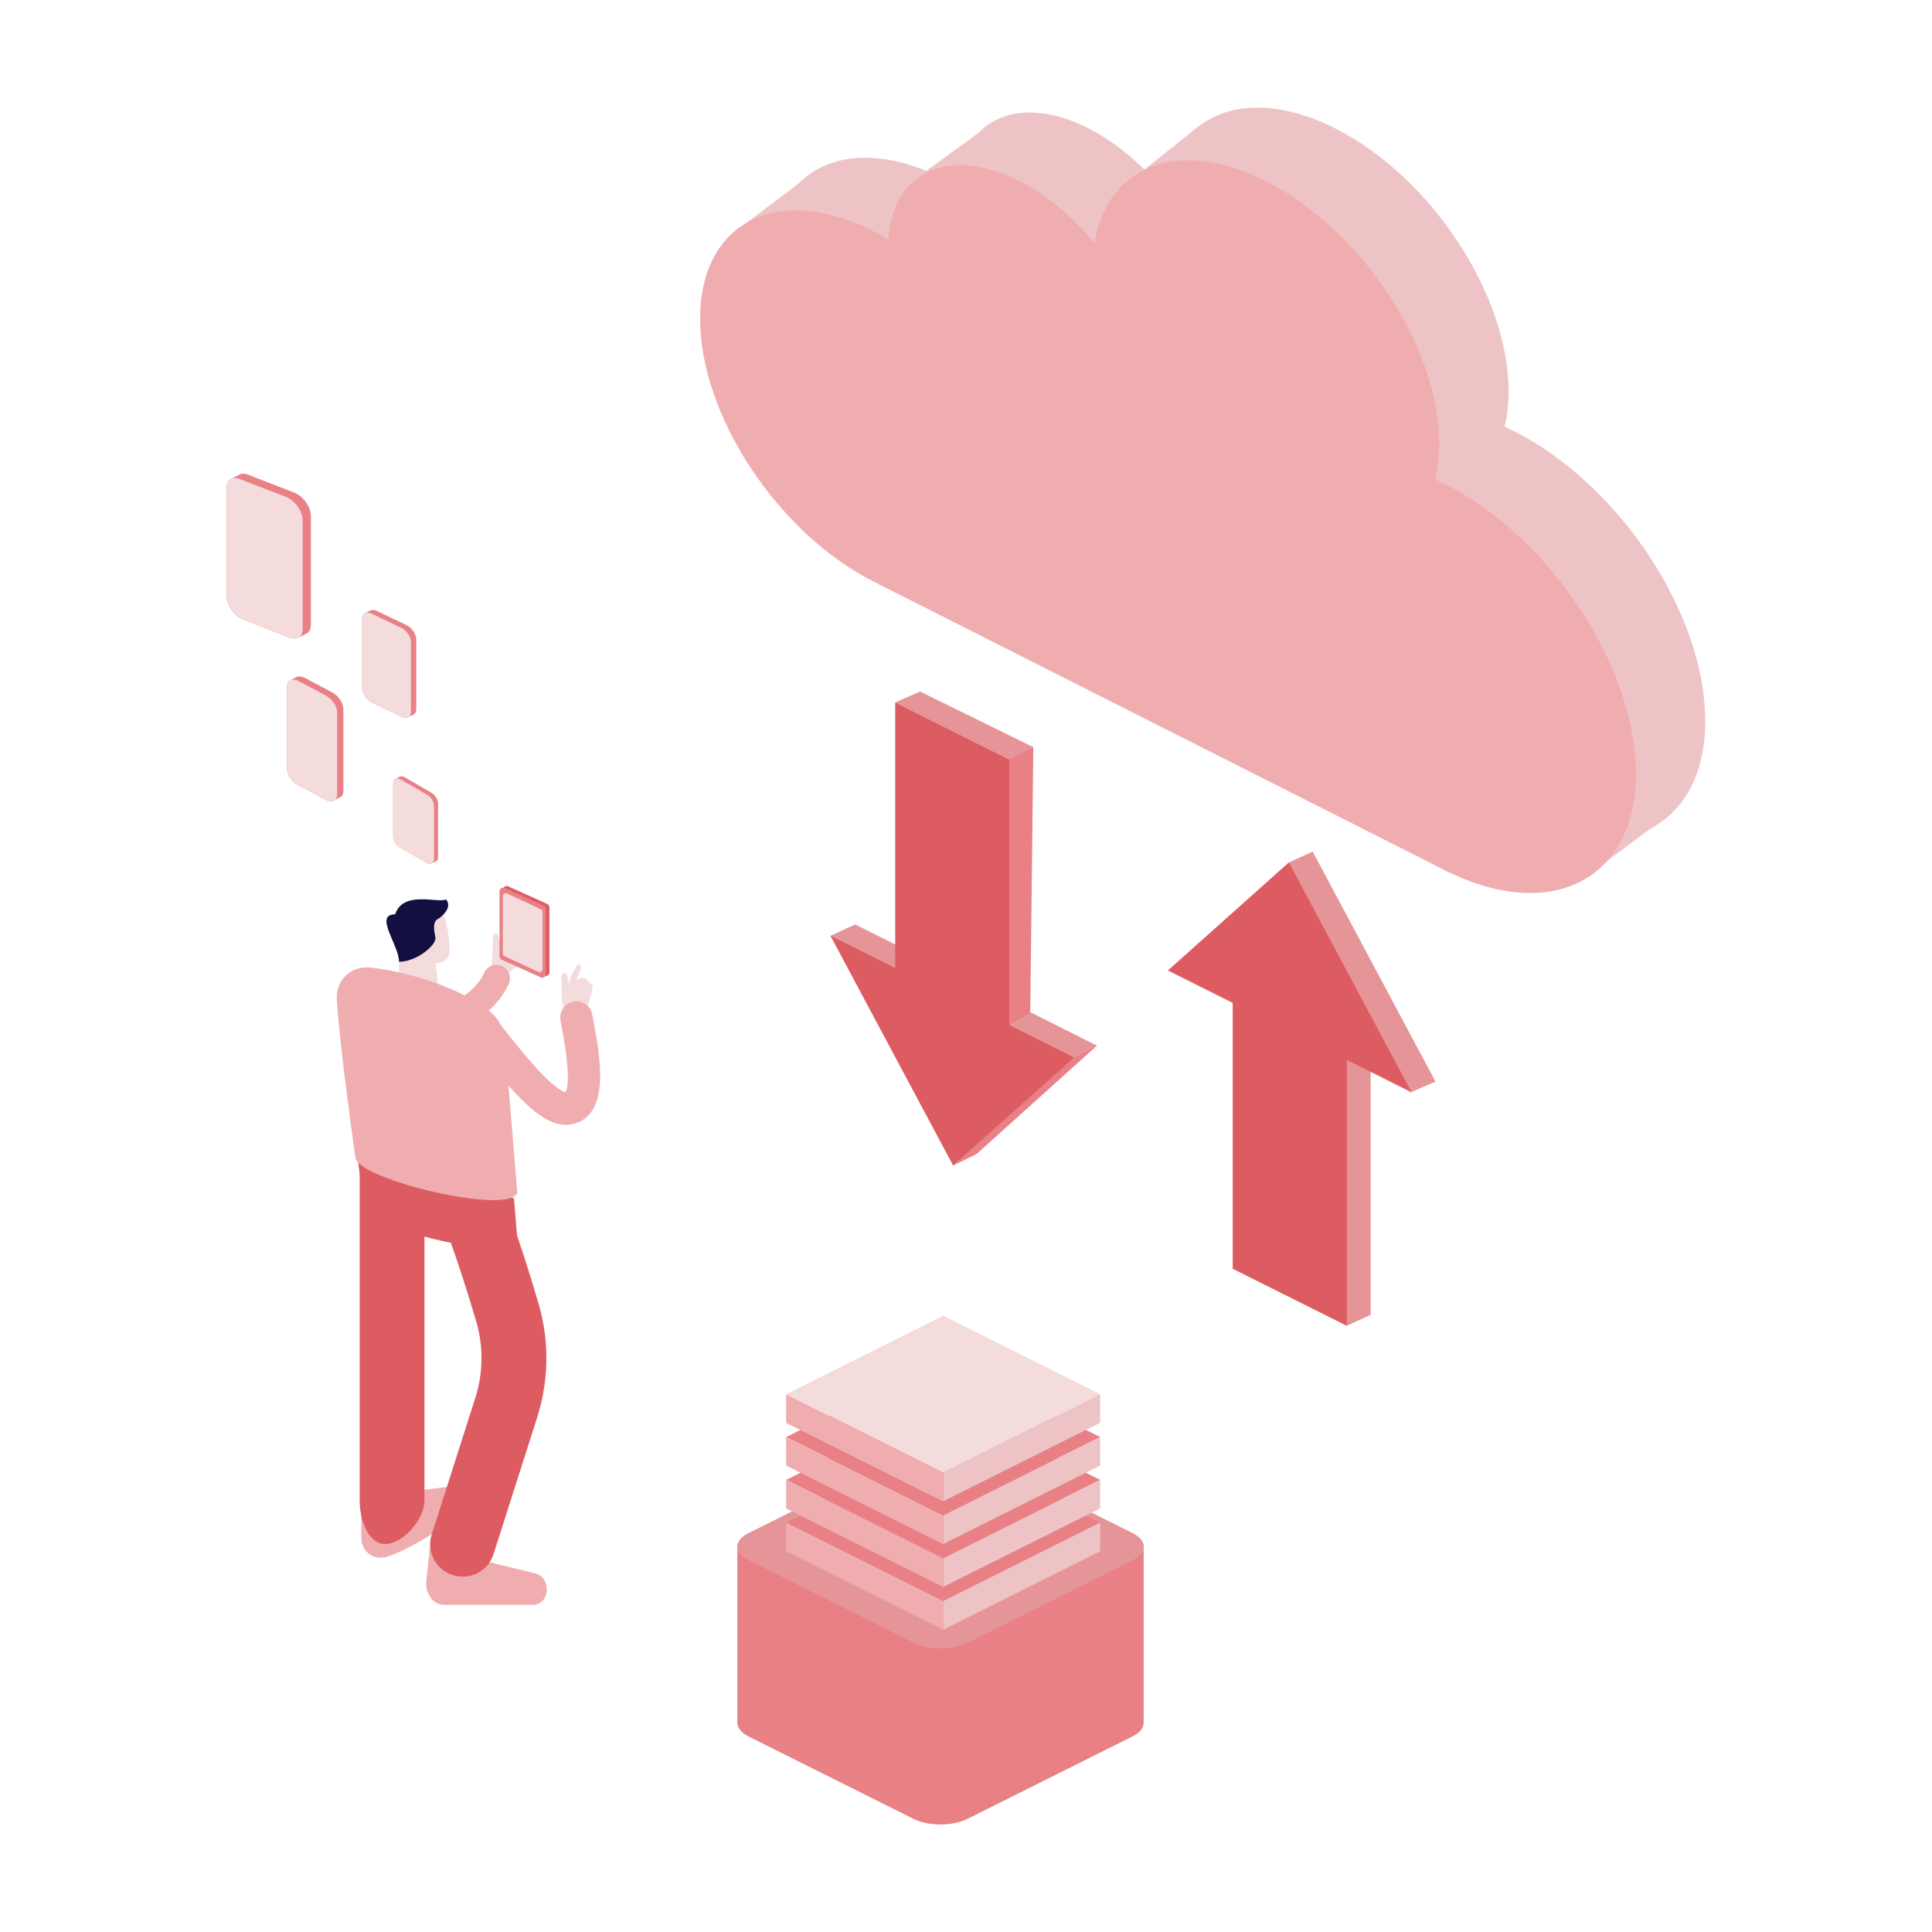 <?xml version="1.0" encoding="UTF-8"?>
<svg id="_レイヤー_2" data-name="レイヤー 2" xmlns="http://www.w3.org/2000/svg" viewBox="0 0 194 194">
  <defs>
    <style>
      .cls-1 {
        fill: none;
      }

      .cls-2 {
        fill: #130f40;
      }

      .cls-3 {
        fill: #e59598;
      }

      .cls-4 {
        fill: #f0adb0;
      }

      .cls-5 {
        fill: #f4dbdc;
      }

      .cls-6 {
        fill: #e88085;
      }

      .cls-7 {
        fill: #dd5c62;
      }

      .cls-8 {
        fill: #eec3c5;
      }
    </style>
  </defs>
  <g id="_レイヤー_1-2" data-name="レイヤー 1">
    <g>
      <rect class="cls-1" width="194" height="194"/>
      <g>
        <path class="cls-5" d="M49.36,97.19l.18-3.41h.45l.14.58.31.23,1.97.4.41.76-.27,1.26-1.03.27-.68.58-1.48-.67Z"/>
        <path class="cls-7" d="M54.92,90.76l-3.91-1.77c-.24-.09-.5.09-.5.35v6.52c0,.16.1.3.25.35l3.91,1.77c.24.09.5-.09.5-.35v-6.52c0-.16-.1-.3-.25-.35Z"/>
        <path class="cls-6" d="M113.72,153.96l-16.57-8.28c-1.5-.75-3.92-.75-5.42,0l-16.57,8.28c-.75.37-1.12.87-1.12,1.36v17.68c0,.49.37.98,1.12,1.36l16.57,8.28c1.5.75,3.92.75,5.42,0l16.57-8.28c.75-.37,1.12-.87,1.12-1.36v-17.68c0-.49-.38-.98-1.12-1.36Z"/>
        <path class="cls-3" d="M113.73,156.67l-16.57,8.29c-1.5.75-3.92.75-5.42,0l-16.57-8.29c-1.5-.75-1.5-1.96,0-2.71l16.57-8.28c1.5-.75,3.92-.75,5.42,0l16.57,8.28c1.5.75,1.5,1.96,0,2.71Z"/>
        <path class="cls-6" d="M110.47,152.9l-15.76,7.88-15.76-7.88,15.76-7.88,15.76,7.88Z"/>
        <path class="cls-8" d="M110.47,155.76l-15.76,7.88v-2.87l15.76-7.88v2.87Z"/>
        <path class="cls-4" d="M94.7,163.65l-15.76-7.88v-2.87l15.76,7.88v2.87Z"/>
        <path class="cls-6" d="M110.47,148.6l-15.76,7.88-15.76-7.88,15.76-7.88,15.76,7.88Z"/>
        <path class="cls-8" d="M110.47,151.47l-15.76,7.88v-2.87l15.76-7.88v2.87Z"/>
        <path class="cls-4" d="M94.7,159.35l-15.76-7.88v-2.87l15.76,7.88v2.87Z"/>
        <path class="cls-6" d="M110.47,144.3l-15.76,7.88-15.76-7.88,15.76-7.88,15.76,7.88Z"/>
        <path class="cls-8" d="M110.47,147.17l-15.76,7.88v-2.87l15.76-7.88v2.87Z"/>
        <path class="cls-4" d="M94.7,155.05l-15.76-7.88v-2.87l15.76,7.88v2.87Z"/>
        <path class="cls-5" d="M110.47,140l-15.76,7.88-15.76-7.88,15.76-7.88,15.76,7.88Z"/>
        <path class="cls-8" d="M110.47,142.87l-15.76,7.88v-2.87l15.76-7.88v2.87Z"/>
        <path class="cls-4" d="M94.7,150.76l-15.76-7.88v-2.87l15.76,7.88v2.87Z"/>
        <path class="cls-8" d="M122.35,32.71c0,7.31-5.87,10.27-13.1,6.62-7.23-3.66-13.1-12.54-13.1-19.85s5.87-10.27,13.1-6.62c7.23,3.66,13.1,12.54,13.1,19.85Z"/>
        <path class="cls-8" d="M151.48,39.28c0,9.71-7.79,13.65-17.41,8.79-9.61-4.86-17.41-16.67-17.41-26.39s7.79-13.65,17.41-8.79c9.61,4.86,17.41,16.67,17.41,26.39Z"/>
        <path class="cls-8" d="M112.09,44.31c0,9.71-7.79,13.65-17.41,8.79-9.61-4.86-17.41-16.67-17.41-26.39s7.79-13.65,17.41-8.79c9.61,4.86,17.41,16.67,17.41,26.39Z"/>
        <path class="cls-8" d="M171.23,72.39c0,10.71-8.59,15.05-19.19,9.7-10.6-5.36-19.19-18.38-19.19-29.09s8.59-15.05,19.19-9.7c10.6,5.36,19.19,18.38,19.19,29.09Z"/>
        <path class="cls-8" d="M152.67,82.41l-57.43-29.02V20.12l57.43,29.02v33.28h0Z"/>
        <path class="cls-8" d="M163.99,77.15l3.13,5.01-7.49,5.6-4.65-4.83,9.01-5.79h0Z"/>
        <path class="cls-8" d="M120.45,12.61l3.13,5.01-7.49,5.6-2.31-5.28,6.67-5.33Z"/>
        <path class="cls-8" d="M99.01,12.79l3.13,5.01-7.49,5.6-2.03-5.95,6.39-4.66Z"/>
        <path class="cls-8" d="M81.22,17.66l3.13,5.01-7.49,5.6-2.67-5.31,7.03-5.31h0Z"/>
        <path class="cls-4" d="M115.39,38c0,7.31-5.87,10.27-13.1,6.62-7.23-3.66-13.1-12.54-13.1-19.85s5.87-10.27,13.1-6.62c7.23,3.66,13.1,12.54,13.1,19.85Z"/>
        <path class="cls-4" d="M144.52,44.57c0,9.71-7.79,13.65-17.41,8.79-9.61-4.86-17.41-16.67-17.41-26.39s7.79-13.65,17.41-8.79c9.61,4.86,17.41,16.67,17.41,26.39Z"/>
        <path class="cls-4" d="M105.12,49.6c0,9.71-7.79,13.65-17.41,8.79-9.61-4.86-17.41-16.67-17.41-26.39s7.79-13.65,17.41-8.79c9.61,4.86,17.41,16.67,17.41,26.39Z"/>
        <path class="cls-4" d="M164.27,77.68c0,10.71-8.59,15.05-19.19,9.7-10.6-5.36-19.19-18.38-19.19-29.09s8.59-15.05,19.19-9.7c10.6,5.36,19.19,18.38,19.19,29.09Z"/>
        <path class="cls-4" d="M145.71,87.7l-57.43-29.02V25.41l57.43,29.02v33.28h0Z"/>
        <path class="cls-3" d="M83.39,93.97l2.49-1.14,24.28,12.17-2.4,1.24-14.64-5.52-9.73-6.75Z"/>
        <path class="cls-6" d="M101.31,76.14l2.45-1.11-.31,26.66-2.14,1.22v-26.77Z"/>
        <path class="cls-6" d="M107.78,106.2l2.36-1.2-12.08,10.88-2.35,1.15,12.07-10.84h0Z"/>
        <path class="cls-3" d="M89.89,70.53l2.5-1.09,11.38,5.59-2.4,1.24-11.48-5.74Z"/>
        <path class="cls-7" d="M89.89,70.53l11.46,5.73v29.28l-11.46-5.73v-29.28Z"/>
        <path class="cls-7" d="M83.38,93.95l24.48,12.24-12.15,10.85-12.33-23.09Z"/>
        <path class="cls-3" d="M137.64,132.03l-2.45,1.11-9.01-36.12,11.46,5.73v29.28Z"/>
        <path class="cls-3" d="M144.15,108.6l-2.51,1.09-13.2-12.85.95-10.22,2.42-1.11,12.33,23.09h.01Z"/>
        <path class="cls-7" d="M135.24,133.13l-11.46-5.73v-29.28l11.46,5.73v29.28Z"/>
        <path class="cls-7" d="M141.75,109.69l-24.48-12.24,12.15-10.85,12.33,23.09Z"/>
        <path class="cls-4" d="M38.97,156.29c2.16-.72,5.68-2.92,7.16-4.26,1.54-1.39.45-2.99-1.48-2.69l-8.37,1.05v4.04c0,1.29,1.18,2.36,2.69,1.86Z"/>
        <path class="cls-7" d="M38.69,155.04c1.8,0,3.93-2.52,3.93-4.32v-33.4c0-1.79-1.46-3.25-3.25-3.25s-3.25,1.45-3.25,3.25v33.4c0,1.79.78,4.32,2.57,4.32Z"/>
        <path class="cls-4" d="M42.8,158.81l.36-3.42,10.64,2.62c1.54.39,1.52,3.14-.36,3.14h-8.82c-1.3,0-1.93-1.39-1.82-2.34Z"/>
        <path class="cls-7" d="M46.46,158.32c1.38,0,2.66-.88,3.1-2.27l4.37-13.69c1.19-3.74,1.25-7.7.15-11.45-1.88-6.45-3.79-11.71-5.67-15.62-.78-1.62-2.72-2.3-4.34-1.53-1.62.78-2.3,2.72-1.53,4.34,1.72,3.6,3.5,8.53,5.29,14.64.73,2.5.69,5.15-.11,7.65l-4.37,13.69c-.55,1.71.4,3.54,2.11,4.08.33.11.66.15.99.15h.01Z"/>
        <path class="cls-5" d="M43.69,96.42l.44,3.59-4.06-.22v-4.38l3.63,1.01h-.01Z"/>
        <path class="cls-5" d="M45.15,95.6c0,.56-.78,1.41-1.84,1-.36-.14-2.66-1.19-2.66-1.19,0,0,.06-3.85.51-4.19.63-.47,2.2-.58,2.83-.11.92.68,1.14,3.23,1.15,4.48h.01Z"/>
        <path class="cls-2" d="M43.92,92.31c-.57.35-.25,1.45-.2,1.86.08.79-1.98,2.43-3.65,2.4,0-1.65-2.56-4.76-.39-4.76.79-2.42,4.29-1.1,5.1-1.49.48.47.19,1.34-.86,1.99Z"/>
        <path class="cls-7" d="M51.61,120.33l.35,4.28c-.75,2.17-14.89-1.21-15.36-3.27,0,0-.37-2.51-.77-5.66l15.78,4.65Z"/>
        <path class="cls-4" d="M49.13,101.5c-3.03-2.38-8.29-3.94-11.88-4.34-2-.23-3.57,1.26-3.43,3.25.37,5.43,1.88,15.9,1.88,15.9.5,2.18,15.45,5.75,16.24,3.46l-1.27-15.48c-.09-1.06-.66-2.08-1.54-2.78h0Z"/>
        <path class="cls-5" d="M58.9,98.36c-.28-.27-.72-.24-.96.06v-.22l.42-.97c.06-.13,0-.28-.12-.35-.13-.07-.3-.02-.36.12l-.57,1.08-.17.77-.19-.91c-.03-.15-.17-.25-.32-.23-.14.02-.25.14-.25.29l.04,2.2c0,.7.22,1.03.74,1.18l.2.06.74.21c.38.11.78-.11.88-.49l.36-1.28.21-.9-.63-.61h-.02Z"/>
        <path class="cls-4" d="M47.69,104.91c-.56-.71-.44-1.73.27-2.29.71-.56,1.73-.44,2.29.27,1.57,1.99,2.98,3.74,4.24,5.03,1.39,1.41,2.06,1.7,2.28,1.76.28-.44.52-1.91-.4-6.73l-.09-.49c-.16-.88.42-1.73,1.3-1.89.88-.16,1.73.42,1.89,1.3l.09.47c.67,3.54,1.79,9.45-1.87,10.49-.29.08-.58.12-.87.12-2.57,0-5.25-3.13-9.13-8.05h0Z"/>
        <path class="cls-6" d="M54.58,90.94l-3.95-1.79c-.23-.08-.47.09-.47.33v6.56c0,.15.09.28.23.33l3.95,1.79c.23.08.47-.09.47-.33v-6.56c0-.15-.09-.28-.23-.33Z"/>
        <path class="cls-5" d="M54.28,91.29l-3.38-1.58c-.2-.07-.41.08-.41.29v5.73c0,.13.08.25.2.29l3.38,1.58c.2.07.41-.08.41-.29v-5.73c0-.13-.08-.25-.2-.29Z"/>
        <path class="cls-4" d="M46.29,103.1c2.09-.71,3.89-2.31,4.8-4.31.31-.68,0-1.48-.68-1.79-.68-.31-1.48,0-1.79.68-.58,1.3-2.05,2.75-4,3.06-1.98.32-4.01-.59-5.88-2.63-.51-.55-1.36-.59-1.91-.08-.55.51-.59,1.36-.08,1.91,3.18,3.46,6.27,3.8,8.31,3.47.43-.07.84-.17,1.25-.31h-.02Z"/>
        <path class="cls-6" d="M29.72,49.53l-4.6-1.78c-.42-.21-.79-.23-1.07-.09,0,0-.79.4-.81.41-.29.13-.47.43-.47.86v10.97c0,.83.67,1.85,1.51,2.26l4.6,1.78c.44.22.85.23,1.12.06,0,0,.51-.26.72-.36.03-.01.06-.03.09-.04.26-.15.41-.43.41-.83v-10.97c0-.83-.67-1.85-1.51-2.26h0Z"/>
        <path class="cls-5" d="M28.88,63.94l-4.6-1.78c-.83-.42-1.51-1.43-1.51-2.26v-10.97c0-.83.67-1.17,1.51-.75l4.6,1.78c.83.42,1.51,1.43,1.51,2.26v10.97c0,.83-.67,1.17-1.51.75Z"/>
        <path class="cls-6" d="M33.35,69.53l-2.77-1.48c-.31-.15-.59-.17-.8-.07,0,0-.59.3-.61.31-.21.1-.35.32-.35.64v8.22c0,.62.5,1.38,1.13,1.69l2.77,1.48c.33.17.63.17.84.04,0,0,.38-.19.54-.27.02,0,.04-.02.07-.03.19-.11.31-.32.31-.62v-8.22c0-.62-.5-1.38-1.13-1.69Z"/>
        <path class="cls-5" d="M32.73,80.32l-2.77-1.48c-.62-.31-1.13-1.07-1.13-1.69v-8.22c0-.62.5-.88,1.13-.56l2.77,1.48c.63.31,1.13,1.07,1.13,1.69v8.22c0,.62-.5.88-1.13.56Z"/>
        <path class="cls-6" d="M40.84,62.78l-2.97-1.42c-.26-.13-.5-.15-.68-.06,0,0-.5.26-.52.26-.18.08-.3.27-.3.55v6.99c0,.53.43,1.17.96,1.44l2.97,1.42c.28.14.54.15.72.04,0,0,.32-.16.46-.23.02,0,.04-.02.06-.03.16-.09.26-.27.26-.53v-6.99c0-.53-.43-1.17-.96-1.44Z"/>
        <path class="cls-5" d="M40.31,71.96l-2.97-1.42c-.53-.26-.96-.91-.96-1.44v-6.99c0-.53.43-.74.96-.48l2.97,1.42c.53.26.96.91.96,1.44v6.99c0,.53-.43.74-.96.48Z"/>
        <path class="cls-6" d="M43.25,79.56l-2.62-1.52c-.21-.1-.39-.11-.52-.04,0,0-.39.2-.4.2-.14.06-.23.21-.23.42v5.4c0,.41.33.91.74,1.11l2.62,1.52c.22.11.42.11.55.03,0,0,.25-.13.36-.18.02,0,.03-.01.04-.02.13-.07.2-.21.2-.41v-5.4c0-.41-.33-.91-.74-1.11Z"/>
        <path class="cls-5" d="M42.84,86.66l-2.62-1.52c-.41-.21-.74-.7-.74-1.11v-5.4c0-.41.33-.58.74-.37l2.62,1.52c.41.21.74.7.74,1.11v5.4c0,.41-.33.58-.74.37Z"/>
      </g>
    </g>
  </g>
</svg>